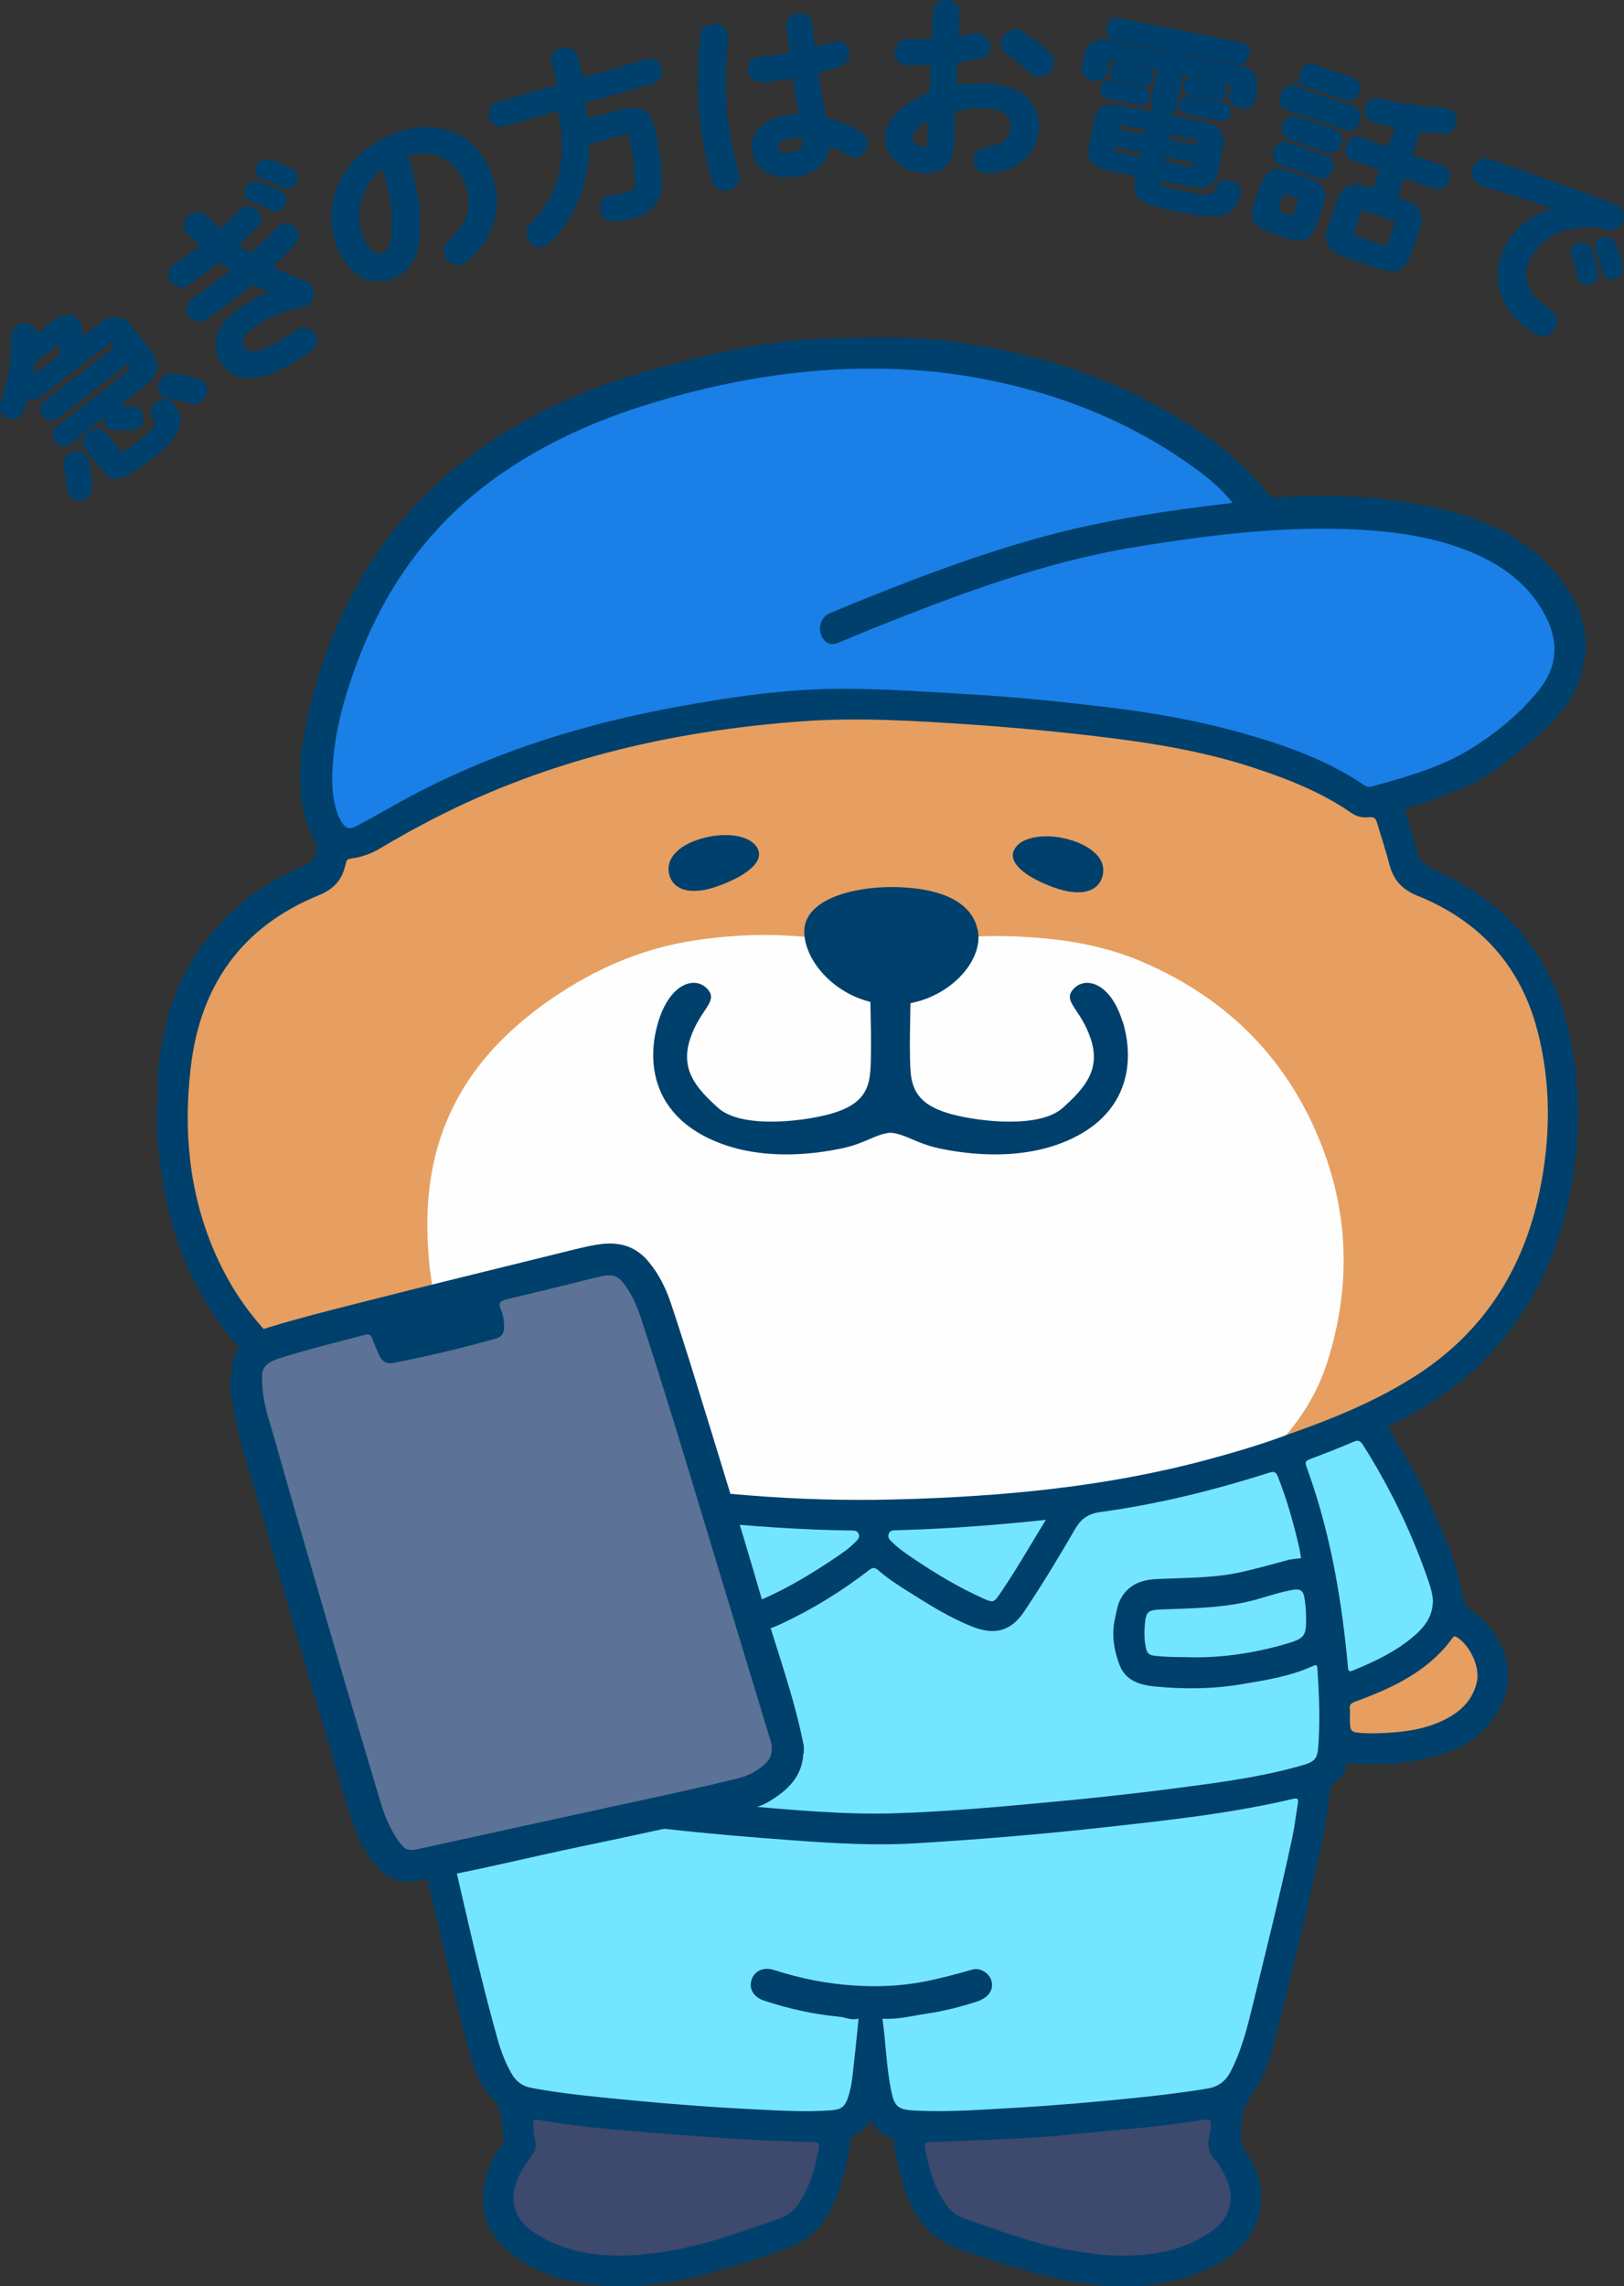 <?xml version="1.0" encoding="UTF-8"?><svg id="_レイヤー_2" xmlns="http://www.w3.org/2000/svg" width="141.71" height="199.44" viewBox="0 0 141.71 199.44"><rect x="0" y="0" width="141.71" height="199.44" fill="#333333" stroke="none"/><defs><style>.cls-1,.cls-2{fill:#00406c;}.cls-3{fill:#5c7296;}.cls-4{fill:#1a7fe7;}.cls-5{fill:#e69f60;}.cls-6{fill:#74e5fe;}.cls-2{stroke:#00406c;stroke-miterlimit:10;stroke-width:.5px;}.cls-7{fill:#3d496d;}.cls-8{fill:#fefefe;}</style></defs><g id="_コンテンツ"><g><g><g id="body"><path class="cls-1" d="M13.7,99.32c.18,1.32,.32,2.64,.54,3.95,1.1,6.6,4.01,12.23,9.06,16.69,2.66,2.35,5.77,3.96,8.98,5.39,2.05,.92,4.13,1.73,6.25,2.45,.4,.13,.55,.25,.39,.72-1.56,4.51-2.48,9.16-3.08,13.88-.4,3.11-.76,6.25-.46,9.38,.38,3.97,.77,7.95,1.79,11.84,1.28,4.89,2.25,9.86,3.62,14.74,.46,1.64,.87,3.39,2.11,4.62,1.1,1.1,.8,2.44,1.09,3.69,.05,.23-.12,.37-.24,.53-.92,1.17-1.44,2.53-1.58,3.97-.21,2.16,.6,3.96,2.3,5.32,2.61,2.11,5.72,2.79,8.96,2.93,4.01,.17,7.83-.89,11.62-2.06,1.4-.43,2.78-.92,4.14-1.45,1.92-.74,2.99-2.31,3.75-4.12,.65-1.54,.98-3.18,1.21-4.83,.05-.34,.14-.57,.47-.72,.58-.26,.98-.74,1.34-1.28,.45,.71,1,1.24,1.78,1.48,.3,.09,.24,.33,.28,.54,.26,1.63,.58,3.24,1.2,4.77,.89,2.17,2.32,3.72,4.64,4.52,3.66,1.25,7.33,2.44,11.17,2.97,4.02,.55,7.89,.14,11.48-1.9,1.91-1.09,3.21-2.66,3.49-4.91,.19-1.58-.19-3.1-1.08-4.37-.66-.95-.72-1.85-.59-2.92,.11-.95,.38-1.75,.97-2.52,1.23-1.63,1.69-3.61,2.17-5.54,1.38-5.6,2.8-11.19,3.98-16.84,.27-1.3,.41-2.63,.58-3.95,.04-.33,.12-.56,.41-.77,.47-.34,.86-.78,.96-1.38,.08-.45,.39-.35,.66-.32,2.62,.26,5.19-.05,7.71-.8,2.15-.64,3.88-1.87,5-3.84,1.13-1.99,1.11-4.03,.02-6.03-.54-1-1.26-1.89-2.22-2.54-.57-.38-.85-.83-.97-1.53-.4-2.24-1.22-4.35-2.14-6.42-1.19-2.68-2.52-5.29-4.13-7.75-.28-.43-.12-.53,.23-.71,3.17-1.56,6.08-3.5,8.49-6.12,3.46-3.77,5.69-8.15,6.78-13.15,1.21-5.58,1.23-11.12-.39-16.61-1.76-5.93-5.69-9.98-11.3-12.44-.83-.37-1.32-.82-1.53-1.7-.24-1.03-.56-2.05-.91-3.06-.16-.45-.06-.61,.38-.73,1.58-.45,3.11-1.04,4.63-1.67,2.28-.95,4.1-2.55,5.97-4.08,.89-.73,1.71-1.54,2.47-2.43,1.18-1.38,1.85-2.96,2.11-4.74,.01-.1,.08-.2,.11-.3,0-.36,0-.71,0-1.07-.12-1.45-.43-2.84-1.2-4.11-1.46-2.43-3.46-4.28-5.95-5.6-2.97-1.58-6.21-2.27-9.51-2.73-2.22-.31-4.47-.41-6.71-.41-1.2,0-2.39,.13-3.59,.13-.37,0-.64-.1-.86-.39-2.32-3.03-5.37-5.16-8.62-7.05-5.98-3.46-12.48-5.35-19.3-6.21-3.36-.42-6.74-.28-10.11-.22-5.2,.09-10.22,1.27-15.21,2.62-6.6,1.78-12.71,4.59-17.98,9.02-4.22,3.55-7.4,7.89-9.68,12.91-1.54,3.4-2.62,6.95-3.22,10.63-.37,2.3-.41,4.6,.27,6.87,.17,.56,.36,1.09,.67,1.59,.5,.81,.16,1.91-.7,2.29-2.01,.88-3.91,1.93-5.59,3.35-3.36,2.82-5.59,6.34-6.6,10.63-.41,1.74-.75,3.47-.69,5.27-.04,.43,.08,.87-.07,1.3v3.34Z"/><path class="cls-8" d="M45.72,127.22c2.25,.71,4.55,1.2,6.86,1.6,8.47,1.47,17.02,2.21,25.61,1.98,9.14-.24,18.23-1.07,27.1-3.45,2.33-.63,4.65-1.3,6.92-2.15,1.09-.75,1.66-1.9,2.27-3,1.58-2.84,2.44-5.89,2.71-9.13,.33-3.99,.09-7.91-1.16-11.73-1.15-3.53-2.92-6.72-5.33-9.55-2.48-2.92-5.41-5.26-8.79-7.05-2.49-1.32-5.18-2.1-7.94-2.65-3.08-.61-6.19-.65-9.3-.53-1.66,.06-3.31,.32-4.95,.69-1,.22-1.61,.79-2,1.68-.22,.49-.43,.97-.66,1.55-.35-.62-.57-1.24-.86-1.82-.37-.72-.91-1.16-1.7-1.37-1.58-.4-3.18-.63-4.8-.77-1.22-.1-2.44-.14-3.66-.12-4.65,.09-9.16,.85-13.38,2.9-2.98,1.44-5.71,3.25-8.17,5.48-2.88,2.61-4.99,5.72-6.23,9.4-.78,2.31-1.13,4.69-1.16,7.14-.04,3.02,.25,5.99,1.12,8.89,1.13,3.81,3.09,7.17,5.63,10.21,.55,.66,1.07,1.37,1.85,1.8Z"/><path class="cls-5" d="M45.72,127.22c-1.86-1.96-3.52-4.06-4.86-6.41-1.96-3.42-3.11-7.09-3.44-11.03-.33-3.9-.08-7.72,1.33-11.41,1.71-4.47,4.74-7.87,8.55-10.66,4.05-2.95,8.49-4.98,13.48-5.7,4.45-.65,8.88-.64,13.31,.32,1.1,.24,1.78,.8,2.19,1.79,.24,.59,.5,1.18,.78,1.84,.32-.74,.62-1.42,.91-2.11,.34-.79,.9-1.24,1.77-1.44,3.5-.79,7.04-.89,10.6-.62,3.28,.24,6.48,.86,9.49,2.18,7.41,3.22,12.68,8.58,15.57,16.14,2.36,6.19,2.42,12.49,.39,18.8-.75,2.33-1.98,4.41-3.56,6.28,4.01-1.4,7.95-2.99,11.52-5.32,5.76-3.77,9.18-9.18,10.58-15.87,.98-4.69,1.04-9.41-.17-14.08-1.47-5.69-5.06-9.6-10.47-11.78-1.38-.56-2.11-1.4-2.46-2.77-.3-1.18-.7-2.34-1.04-3.51-.12-.4-.23-.64-.76-.57-.52,.07-1.08-.07-1.52-.38-2.64-1.83-5.6-2.98-8.62-3.97-4.16-1.36-8.44-2.08-12.77-2.61-3.99-.49-8-.87-12.01-1.14-4.82-.32-9.65-.62-14.47-.27-11.68,.84-22.9,3.49-33.3,9.07-1.19,.64-2.38,1.3-3.54,2-.8,.48-1.64,.78-2.55,.9-.26,.03-.41,.11-.45,.36-.02,.11-.07,.21-.09,.32-.3,1.25-1.04,2.01-2.28,2.52-6.75,2.75-10.36,7.88-11.19,15.05-.63,5.48-.16,10.83,2.03,15.95,2.29,5.35,6.03,9.38,11.18,12.09,5.01,2.64,10.31,4.54,15.76,6.03,.04,.01,.09,0,.13,0Z"/><path class="cls-4" d="M107.56,43.87c-.96-1.21-2.05-2.12-3.2-2.96-5.49-4.01-11.64-6.49-18.29-7.8-4.1-.81-8.24-1.07-12.4-.91-5.76,.23-11.37,1.31-16.87,2.99-4.7,1.43-9.15,3.4-13.2,6.23-5.79,4.05-9.8,9.47-12.31,16.04-1.04,2.72-1.88,5.51-2.18,8.42-.16,1.57-.23,3.15,.21,4.7,.1,.36,.24,.72,.43,1.04,.4,.68,.73,.79,1.43,.41,1.82-.98,3.6-2.03,5.43-2.98,7.06-3.64,14.57-5.94,22.37-7.37,4.46-.82,8.95-1.5,13.48-1.58,2.2-.04,4.42,.03,6.63,.15,1.97,.1,3.95,.22,5.92,.34,3.79,.23,7.57,.62,11.34,1.07,4.08,.48,8.13,1.18,12.09,2.3,3.73,1.06,7.37,2.34,10.61,4.54,.23,.16,.45,.17,.69,.1,2.91-.81,5.85-1.61,8.45-3.19,2.28-1.39,4.36-3.08,6.06-5.17,1.6-1.97,1.82-4.12,.66-6.41-1.45-2.86-3.86-4.59-6.74-5.75-3.02-1.21-6.21-1.69-9.43-1.87-6.61-.37-13.12,.44-19.63,1.5-7.99,1.3-15.5,4.14-22.97,7.12-.99,.4-1.97,.82-2.95,1.22-.71,.29-1.2,.09-1.51-.6-.33-.74,0-1.66,.73-1.96,6.24-2.58,12.52-5.05,19.06-6.79,4.43-1.18,8.93-1.93,13.47-2.51,.83-.11,1.66-.2,2.61-.32Z"/><path class="cls-6" d="M77,176.09c.3,2.09,.34,4.2,.76,6.27,.29,1.42,.59,1.67,2.05,1.75,2.87,.15,5.73-.07,8.59-.23,3.55-.2,7.09-.51,10.63-.87,2.12-.22,4.24-.47,6.34-.82,.97-.16,1.6-.67,2.04-1.52,.82-1.62,1.31-3.34,1.74-5.09,1.25-5.11,2.53-10.21,3.63-15.35,.2-.95,.31-1.93,.47-2.89,.05-.33,.07-.53-.42-.42-5.42,1.28-10.94,1.87-16.45,2.48-5.5,.61-11.01,1.07-16.54,1.4-3.54,.21-7.07,0-10.59-.26-3.77-.27-7.53-.59-11.29-1.01-6.38-.71-12.77-1.33-19-2.95-.08-.02-.17-.03-.33-.05,.07,1.42,.29,2.8,.6,4.15,1.33,5.7,2.57,11.43,4.15,17.07,.3,1.09,.69,2.15,1.26,3.14,.39,.67,.92,1.09,1.71,1.24,2.6,.49,5.23,.74,7.86,1,3.85,.38,7.7,.68,11.57,.87,2.24,.11,4.48,.26,6.73,.09,.9-.07,1.21-.29,1.5-1.15,.33-.98,.39-2,.51-3.02,.15-1.28,.27-2.56,.4-3.84-.8-.28-1.64-.34-2.47-.44-1.72-.22-3.4-.63-5.08-1.09-.41-.11-.81-.25-1.14-.52-.36-.3-.6-.67-.45-1.16,.15-.49,.5-.78,1-.86,.38-.06,.75,.03,1.11,.14,3.26,1,6.59,1.45,9.99,1.28,2.14-.11,4.22-.59,6.27-1.19,.3-.09,.59-.19,.91-.2,.57-.01,1.05,.29,1.2,.77,.18,.55-.08,.94-.5,1.27-.27,.21-.58,.32-.9,.42-2.01,.59-4.04,1.03-6.12,1.27-.58,.07-1.19,.05-1.74,.32Z"/><path class="cls-6" d="M38.24,144.98c-.23,2.46-.26,4.8-.22,7.16,.02,1.19,.61,1.62,1.6,1.9,2.44,.69,4.94,1.1,7.44,1.47,5.74,.86,11.5,1.47,17.28,1.96,4.67,.4,9.35,.87,14.05,.7,4.11-.14,8.21-.5,12.3-.88,3.85-.35,7.7-.75,11.53-1.25,3.61-.47,7.23-.92,10.75-1.86,1.98-.53,2.01-.58,2.11-2.58,.1-2,.01-4-.12-6-.02-.24,0-.45-.37-.28-2,.92-4.16,1.25-6.3,1.61-2.51,.42-5.05,.43-7.58,.18-1.29-.13-2.5-.53-3.01-1.85-.5-1.29-.72-2.67-.41-4.06,.14-.6,.21-1.22,.53-1.78,.68-1.2,1.78-1.6,3.06-1.67,2.35-.12,4.72-.07,7.04-.53,1.48-.3,2.93-.73,4.39-1.11,.09-.02,.17-.06,.26-.07,.32-.04,.64-.08,.96-.12-.06-.35-.11-.7-.19-1.05-.48-2.05-1.05-4.08-1.83-6.05-.15-.38-.3-.5-.73-.36-4.83,1.53-9.74,2.76-14.76,3.44-1.09,.15-1.7,.6-2.23,1.52-1.4,2.42-2.85,4.81-4.41,7.14-1.17,1.75-2.59,2.11-4.55,1.33-1.97-.78-3.76-1.91-5.54-3.03-.92-.58-1.84-1.17-2.66-1.89-.33-.29-.52-.22-.83,.02-2.34,1.81-4.86,3.36-7.54,4.62-1,.47-2.03,.89-3.2,.56-.66-.19-1.17-.52-1.56-1.05-1.8-2.43-3.29-5.06-4.82-7.67-.51-.88-1.11-1.23-2.11-1.36-4.85-.62-9.61-1.71-14.29-3.12-.49-.15-.7-.13-.9,.42-.72,2.04-1.26,4.11-1.73,6.21-.04,.17-.19,.43,.19,.39,.98-.09,1.91,.2,2.8,.51,3.13,1.07,6.37,1.11,9.61,1.23,.72,.03,1.43,.12,2.05,.48,.85,.49,1.31,1.25,1.58,2.21,.43,1.56,.32,3.09-.16,4.59-.48,1.49-1.72,1.95-3.11,2.08-3.32,.33-6.61,.15-9.87-.6-.8-.19-1.6-.38-2.39-.58-.71-.18-1.41-.41-2.12-.94Z"/><path class="cls-7" d="M98.17,196.76c2.66-.01,5.2-.5,7.44-2.04,1.86-1.27,2.3-3.15,1.19-5.11-.23-.41-.43-.85-.75-1.17-.71-.71-.69-1.51-.47-2.38,.02-.09,.04-.17,.05-.26,.11-.95,.04-.98-.89-.84-1.94,.3-3.89,.55-5.85,.72-2.27,.19-4.53,.44-6.8,.64-1.46,.12-2.91,.22-4.37,.28-2.19,.1-4.38,.18-6.58,.26-.35,.01-.51,.12-.44,.47,.37,1.81,.81,3.59,1.95,5.11,.39,.52,.9,.87,1.48,1.08,3.03,1.07,6.03,2.2,9.21,2.76,1.59,.28,3.19,.52,4.82,.48Z"/><path class="cls-7" d="M54.08,196.76c3.81-.03,7.44-.97,11.01-2.21,.96-.34,1.92-.68,2.89-1.01,1.52-.51,2.1-1.83,2.66-3.14,.41-.96,.61-1.99,.82-3,.07-.35-.02-.53-.43-.54-1.17-.02-2.35-.07-3.52-.12-2.72-.1-5.43-.3-8.15-.5-1.81-.13-3.62-.29-5.42-.45-2.29-.2-4.57-.45-6.84-.85-.48-.09-.62,.03-.57,.47,.05,.44,.03,.9,.16,1.31,.17,.56-.01,.95-.34,1.39-.49,.65-.94,1.34-1.24,2.12-.68,1.74-.22,3.31,1.3,4.39,1.65,1.17,3.5,1.76,5.49,2.02,.73,.1,1.46,.1,2.19,.13Z"/><path class="cls-6" d="M125.04,139.66c-.03-.74-.33-1.58-.63-2.41-1.4-3.94-3.24-7.67-5.48-11.21-.24-.38-.43-.44-.84-.26-1.24,.53-2.5,1.02-3.77,1.5-.36,.14-.47,.24-.32,.66,1.81,4.94,2.81,10.07,3.4,15.29,.08,.73,.16,1.46,.22,2.19,.02,.3,.07,.46,.42,.31,1.98-.81,3.9-1.72,5.51-3.16,1-.9,1.47-1.8,1.48-2.89Z"/><path class="cls-6" d="M49.64,144.57c.98-.01,1.95,0,2.93-.11,.48-.05,.71-.25,.8-.72,.16-.84,.17-1.67,.01-2.51-.11-.56-.4-.8-1-.82-2.35-.07-4.71-.09-7.04-.51-1.31-.23-2.57-.67-3.86-1-.32-.08-.65-.14-.97-.21-.61-.14-.91,.1-.99,.72-.1,.84-.19,1.67-.12,2.52,.06,.65,.38,1,.95,1.22,1.31,.51,2.68,.76,4.06,1.02,1.73,.32,3.48,.45,5.24,.41Z"/><path class="cls-6" d="M103.76,144.57c2.93,.06,5.8-.38,8.6-1.21,1.47-.44,1.63-.68,1.61-2.22,0-.6-.05-1.19-.15-1.79-.1-.61-.41-.77-.96-.67-1.03,.17-2.02,.5-3.02,.79-2.78,.82-5.66,.81-8.51,.93-1.19,.05-1.34,.18-1.44,1.39-.05,.69-.04,1.37,.12,2.05,.09,.38,.3,.54,.69,.59,1.02,.13,2.04,.12,3.06,.13Z"/><path class="cls-1" d="M77,176.09c1.31,.1,2.56-.24,3.84-.43,1.5-.22,2.97-.59,4.41-1.06,1.09-.36,1.55-1.14,1.2-1.98-.24-.57-.99-.98-1.56-.82-1.43,.41-2.87,.8-4.34,1.08-1.96,.37-3.91,.45-5.88,.33-2.43-.14-4.8-.61-7.12-1.36-.93-.3-1.72,.08-1.97,.86-.25,.78,.17,1.51,1.12,1.82,2.12,.7,4.28,1.18,6.5,1.39,.57,.05,1.11,.35,1.71,.17,.7,0,1.39,0,2.09,0Z"/><path class="cls-6" d="M91.25,132.58c-3.74,.4-7.39,.69-11.05,.84-.64,.03-1.29,.05-1.93,.07-.29,0-.59-.03-.72,.32-.13,.35,.12,.54,.32,.74,.61,.59,1.31,1.06,2.01,1.53,1.88,1.26,3.83,2.42,5.9,3.35,.9,.4,.94,.38,1.51-.45,1.4-2.06,2.63-4.21,3.97-6.4Z"/><path class="cls-6" d="M61.3,132.71c1.42,2.29,2.68,4.53,4.16,6.64,.32,.46,.67,.32,1.05,.16,2.29-1,4.41-2.29,6.47-3.68,.61-.41,1.21-.84,1.72-1.37,.18-.18,.34-.37,.23-.64-.1-.28-.33-.31-.6-.31-4.32-.05-8.61-.36-13.04-.79Z"/><path class="cls-5" d="M120.41,151.19c1.91-.07,3.7-.28,5.36-1.04,1.54-.7,2.74-1.74,3.11-3.48,.27-1.28-.63-3.17-1.76-3.86-.18-.11-.26-.08-.37,.07-2.12,2.93-5.24,4.36-8.49,5.56-.34,.12-.53,.26-.47,.65,.03,.22,0,.44,0,.67,0,1.35,0,1.36,1.33,1.43,.46,.03,.93,0,1.29,0Z"/></g><g id="mouth"><path class="cls-1" d="M97.93,89.05c-1.02-3.26-3.16-3.93-4.23-2.81-1.07,1.12,.61,1.73,1.48,4.39,.87,2.65-.46,4.23-2.45,6.02-1.99,1.78-7.14,1.22-9.64,.56-2.5-.66-3.31-1.73-3.57-3.21-.25-1.48-.05-6.32-.05-7.9,0-1.35-1.37-.32-1.77,0-.4-.33-1.77-1.36-1.77,0,0,1.58,.2,6.43-.05,7.9-.25,1.48-1.07,2.55-3.57,3.21-2.5,.66-7.65,1.22-9.64-.56-1.99-1.79-3.31-3.37-2.45-6.02,.87-2.65,2.55-3.26,1.48-4.39-1.07-1.12-3.21-.46-4.23,2.81-1.02,3.26-.66,7.55,3.88,10,4.54,2.45,10,1.58,12.14,1.12,2.03-.43,2.96-1.27,4.22-1.36,1.26,.09,2.2,.92,4.22,1.36,2.14,.46,7.6,1.33,12.14-1.12,4.54-2.45,4.9-6.73,3.88-10Z"/></g><g id="nose"><path class="cls-1" d="M85.3,81.08c-.62-2.82-4.04-3.69-7.47-3.7s-7.69,1.08-7.65,3.93,3.37,6.33,7.76,6.34,8.01-3.65,7.37-6.58Z"/></g><g id="eye"><path class="cls-1" d="M60.56,73.37c-1.42,.56-2.49,1.57-2.17,2.9,.33,1.33,1.82,1.92,4.31,1.01,2.49-.9,4.13-2.19,3.33-3.4-.8-1.21-3.39-1.33-5.47-.51Zm33.51,.13c-2.07-.84-4.67-.73-5.48,.47-.81,1.2,.82,2.5,3.3,3.42,2.49,.92,3.98,.35,4.32-.98,.34-1.33-.73-2.34-2.15-2.91Z"/></g><g><path class="cls-1" d="M70.14,152.97v-.67c-.87-4.41-2.45-8.62-3.7-12.92-1.85-6.36-3.81-12.68-5.76-19.01-.68-2.21-1.38-4.41-2.11-6.6-.44-1.34-1.05-2.59-1.96-3.69-1.05-1.28-2.4-1.74-4.02-1.57-.82,.09-1.62,.28-2.41,.47-6.41,1.59-12.82,3.14-19.21,4.77-2.52,.64-5.04,1.28-7.53,2.04-.92,.28-1.71,.74-2.33,1.47-.48,.57-.83,1.2-.87,1.97-.02,.35-.03,.7-.15,1.04v.93c.51,4.15,1.99,8.05,3.1,12.04,1.66,5.98,3.44,11.92,5.2,17.87,.79,2.66,1.54,5.34,2.41,7.98,.27,.8,.6,1.57,1.04,2.3,.92,1.52,2.02,2.76,3.98,2.77h.13c4.95-.81,9.82-2.06,14.73-3.08,4.7-.98,9.39-1.99,14.06-3.11,.8-.19,1.6-.36,2.32-.79,1.62-.97,2.94-2.16,3.04-4.22Z"/><path class="cls-3" d="M22.87,120.18c.01,2.21,.61,3.64,1.02,5.11,3.03,10.7,6.15,21.36,9.34,32.01,.34,1.13,.8,2.21,1.47,3.19,.66,.95,.89,1.01,2.01,.76,5.5-1.21,11.01-2.41,16.51-3.61,3.77-.82,7.55-1.61,11.29-2.54,.79-.2,1.48-.58,2.11-1.1,.72-.6,.88-1.31,.6-2.21-1.32-4.31-2.61-8.62-3.92-12.93-2.33-7.66-4.6-15.35-7.07-22.97-.4-1.23-.79-2.46-1.52-3.54-.76-1.13-1.21-1.28-2.51-.96-2.65,.66-5.3,1.32-7.95,1.94-.56,.13-.81,.3-.54,.92,.21,.49,.28,1.02,.28,1.56,0,.53-.24,.82-.73,.96-2.95,.83-5.93,1.54-8.93,2.12-.57,.11-.96-.09-1.2-.59-.23-.48-.44-.97-.62-1.47-.12-.35-.27-.49-.68-.39-2.42,.64-4.86,1.24-7.25,1.98-1.41,.44-1.73,.9-1.71,1.73Z"/></g></g><g><path class="cls-2" d="M4.79,28.23c.81-.63,1.5-.65,1.88-.15,.14,.17,.25,.43,.28,.75,.03,.32,.08,.65,.08,.99l1.62-1.26c1.13-.88,1.93-.87,2.65,.05l1.79,2.29c.72,.93,.53,1.7-.6,2.58l-6.56,5.1c-.32,.25-.7,.09-.92-.19-.22-.28-.28-.69,.04-.94l6.3-4.91c.36-.28,.4-.42,.19-.69l-.35-.46-6.37,4.96c-.31,.24-.69,.08-.9-.18-.22-.28-.27-.67,.04-.92l6.37-4.96-.34-.44c-.21-.27-.36-.26-.72,.02l-5.96,4.63c-.32,.25-.7,.09-.92-.19-.03-.04-.05-.07-.07-.12-.14,.54-.29,1.04-.47,1.53-.07,.21-.19,.34-.31,.43-.36,.28-.87,.21-1.14-.14-.16-.2-.23-.51-.09-.9,.63-1.76,.96-3.94,.9-5.68,0-.34,.13-.6,.35-.77,.38-.29,.95-.31,1.22,.04,.08,.11,.14,.26,.15,.44,0,.17,0,.32,.01,.49l1.84-1.43Zm-1.96,3.27c-.06,.61-.17,1.23-.29,1.82l2.92-2.28c0-.41-.02-.78-.08-1.12-.01-.1-.03-.17-.06-.21-.05-.07-.14-.04-.26,.05l-2.24,1.74Zm3.3,8.31c.35-.27,.88-.3,1.17,.06,.07,.09,.12,.21,.16,.35,.2,.7,.33,1.53,.36,2.2,0,.34-.15,.61-.36,.78-.36,.28-.92,.29-1.2-.08-.1-.13-.17-.3-.18-.53-.02-.63-.1-1.21-.27-1.9-.09-.36,.07-.68,.33-.88Zm1.53-.8c-.3-.39-.1-.85,.26-1.13,.35-.27,.84-.35,1.15,.03l1.28,1.65c.23,.29,.4,.27,1.86-.87,1.66-1.29,1.78-1.62,1.32-2.34-.24-.39-.07-.81,.25-1.06,.38-.29,.94-.34,1.24,.13,.93,1.45,.69,2.35-1.94,4.4-2.64,2.06-3.19,2.07-4.01,1.01l-1.42-1.82Zm3.77-3.34c.33,0,.55,.13,.7,.32,.26,.34,.2,.86-.15,1.13-.13,.1-.34,.18-.58,.17-.37,0-.88-.03-1.27,0-.31,.02-.52-.09-.65-.25-.24-.31-.17-.83,.2-1.12,.11-.08,.26-.16,.44-.19,.41-.06,.91-.08,1.32-.05Zm5.75-2.41c.22,.06,.38,.18,.48,.31,.29,.38,.18,.96-.19,1.25-.2,.16-.48,.22-.8,.13-.62-.16-1.33-.35-1.98-.44-.25-.04-.42-.15-.53-.3-.26-.34-.14-.88,.23-1.17,.17-.14,.4-.23,.7-.2,.66,.07,1.49,.22,2.09,.42Z"/><path class="cls-2" d="M24.09,25.54c-.59-.27-1.3-.62-2.06-1.02-1.31,1.1-2.77,2.19-4.21,3.15-.48,.32-.98,.08-1.2-.3-.21-.35-.19-.83,.25-1.11,1.24-.81,2.48-1.75,3.68-2.7-.49-.33-.97-.67-1.42-1.04-.94,.79-1.93,1.52-2.88,2.16-.48,.32-.96,.07-1.19-.31-.21-.35-.2-.81,.22-1.07,.81-.53,1.69-1.19,2.55-1.87-.47-.4-.92-.82-1.32-1.24-.05-.05-.11-.11-.14-.17-.25-.43,.03-.89,.43-1.12,.34-.2,.77-.23,1.08,.1,.43,.44,.88,.86,1.34,1.28,.69-.6,1.31-1.2,1.79-1.72,.07-.08,.15-.15,.24-.2,.44-.26,.96-.05,1.17,.32,.15,.26,.16,.61-.13,.92-.54,.57-1.15,1.17-1.8,1.76,.45,.37,.91,.71,1.38,1.04,.94-.82,1.77-1.62,2.43-2.35,.07-.08,.14-.14,.21-.18,.44-.26,.98-.04,1.2,.34,.15,.26,.16,.64-.16,.98-.6,.66-1.33,1.39-2.18,2.14,.98,.53,2.06,1.02,3.09,1.38,.27,.1,.45,.27,.57,.47,.24,.41,.13,.97-.35,1.25-.12,.07-.27,.12-.42,.15-1.25,.22-2.46,.67-3.52,1.29-1.81,1.06-2.01,1.88-1.65,2.5,.41,.71,1.33,.82,3.47-.43,.6-.35,1-.62,1.42-.91,.55-.38,1.07-.15,1.3,.24,.21,.35,.16,.85-.3,1.18-.38,.28-.9,.62-1.53,.99-3.1,1.81-5.04,1.65-6.04-.05-.88-1.51-.22-3.28,2.51-4.87,.79-.46,1.53-.78,2.13-.93v-.04Zm-2.44-8.48c-.17-.29-.02-.71,.3-.9,.15-.08,.34-.12,.56-.05,.6,.18,1.3,.46,1.83,.78,.14,.08,.24,.18,.31,.29,.2,.34,.05,.76-.26,.94-.19,.11-.44,.12-.69-.03-.61-.33-1.23-.58-1.75-.77-.15-.05-.25-.15-.31-.25Zm.95-1.94c-.17-.29,0-.69,.3-.87,.16-.09,.37-.14,.6-.08,.57,.16,1.25,.41,1.78,.71,.17,.09,.29,.2,.36,.32,.2,.34,.06,.73-.25,.92-.19,.11-.46,.13-.73,0-.56-.28-1.21-.55-1.74-.75-.15-.05-.26-.14-.32-.25Z"/><path class="cls-2" d="M29.7,21.6c-1.52-3.56,.18-7.75,4.48-9.58,3.82-1.63,7.04-.18,8.37,2.93,1.21,2.83,.42,5.62-1.9,7.63-.1,.1-.22,.17-.33,.22-.53,.23-1.06-.06-1.26-.52-.15-.34-.11-.77,.29-1.14,1.88-1.75,2.19-3.47,1.37-5.41-.88-2.05-2.99-3.14-5.44-2.3,.95,2.66,1.31,5.28,1.07,7.4-.21,1.88-.94,2.73-2.14,3.24-1.59,.68-3.47-.03-4.51-2.47Zm1.8-.77c.62,1.44,1.4,1.73,1.97,1.49,.48-.21,.8-.64,.91-1.63,.2-1.73-.08-4-.87-6.37-2.14,1.45-2.99,4.2-2.01,6.51Z"/><path class="cls-2" d="M48.36,5.42c-.14-.49,.25-.87,.69-.99,.46-.13,.97-.01,1.11,.48l.61,2.14,5.77-1.66c.47-.14,.84,.2,.95,.61s0,.89-.48,1.02l-6.26,1.8c.14,.61,.23,1.24,.31,1.87l2.96-.85c1.63-.47,2.51-.14,2.85,1.3,.35,1.46,.57,3.04,.63,4.42,.08,1.83-.61,2.74-2.18,3.19-.62,.18-1.14,.28-1.75,.31-.52,.03-.86-.28-.96-.64-.13-.46,.05-.99,.59-1.14,.07-.02,.15-.03,.24-.03,.56-.04,.91-.08,1.31-.2,.62-.18,.94-.55,.91-1.39-.04-1.17-.23-2.59-.54-3.84-.09-.38-.24-.48-.67-.36l-3.28,.94c.04,3.46-1.11,6.24-3.29,8.55-.16,.17-.33,.27-.49,.32-.52,.15-1.03-.18-1.16-.64-.08-.29-.02-.63,.29-.95,.78-.86,1.46-1.76,1.94-2.84,1.06-2.34,.98-5.02,.43-7.48l-5.02,1.44c-.46,.13-.82-.21-.94-.62-.12-.41,.01-.89,.47-1.02l5.57-1.6-.61-2.14Z"/><path class="cls-2" d="M62.2,2.33c.54-.07,1.14,.22,1.09,.89-.25,2.41-.3,4.92-.03,7.08,.23,1.87,.62,3.64,.99,4.96,.18,.61-.32,1.05-.84,1.12-.44,.05-.89-.13-1.04-.64-.41-1.37-.79-3.19-1.04-5.22-.28-2.26-.25-4.89,.02-7.42,.04-.47,.42-.72,.85-.77Zm8.64,1.43c.03,.22,.05,.44,.08,.64,.65-.15,1.26-.33,1.82-.5,.64-.22,1.05,.2,1.11,.67,.05,.39-.14,.82-.63,.99-.64,.22-1.35,.41-2.07,.58,.2,1.45,.41,2.9,.74,4.31,.97,.24,2,.64,3.01,1.22,.35,.2,.52,.48,.56,.77,.06,.47-.28,.96-.78,1.02-.2,.03-.43-.03-.67-.17-.61-.37-1.23-.67-1.81-.91-.01,1.42-.85,2.55-2.94,2.81-1.89,.23-3.19-.56-3.38-2.08-.17-1.4,.83-2.59,3.02-2.86,.36-.04,.73-.06,1.12-.05-.25-1.22-.44-2.45-.61-3.68-.72,.14-1.43,.25-2.08,.33-.34,.04-.64,.08-.93,.08-.53,.01-.83-.38-.89-.8-.06-.44,.18-.91,.77-.95,.25-.01,.53-.03,.83-.07,.66-.08,1.35-.18,2.07-.32-.03-.27-.07-.54-.1-.83l-.21-1.69c-.06-.52,.34-.83,.78-.89,.44-.05,.91,.15,.97,.67l.21,1.7Zm-.52,8.12c-.45-.06-.87-.08-1.22-.04-1.18,.15-1.51,.56-1.45,1.05,.06,.52,.55,.74,1.4,.63,.86-.11,1.38-.58,1.27-1.65Z"/><path class="cls-2" d="M83.2,7.75c.93-.2,1.88-.26,2.92-.22,2.72,.12,4.38,1.45,4.29,3.57-.09,2.19-1.63,3.52-4.13,3.77-.7,.07-1.07-.44-1.05-.95,.02-.39,.27-.77,.82-.85,1.68-.22,2.37-.94,2.42-2.04,.04-.93-.79-1.77-2.41-1.84-1.05-.04-2.03,.08-2.94,.32l-.13,3.02c-.08,1.77-.87,2.38-2.45,2.31-1.53-.07-3.13-1.31-3.06-2.79,.05-1.24,.82-2.57,3.86-3.82l.12-2.85c-.85,.05-1.67,.08-2.35,.05-.54,0-.81-.46-.79-.9,.02-.44,.31-.87,.87-.85,.68,.01,1.5,0,2.35-.07l.11-2.58c.02-.56,.49-.81,.95-.79,.46,.02,.91,.31,.88,.87l-.1,2.33c.58-.08,1.15-.16,1.63-.25,.1-.03,.21-.03,.31-.02,.56,.02,.88,.46,.86,.91-.01,.36-.25,.7-.75,.8-.63,.12-1.35,.25-2.12,.33l-.11,2.53Zm-1.94,2.38c-1.51,.77-1.84,1.32-1.87,1.98-.02,.54,.57,.91,1.2,.94,.49,0,.56-.3,.58-.72l.09-2.19Zm10.1-5.42c.28,.27,.37,.56,.36,.81-.02,.53-.5,.95-1.03,.93-.22,0-.47-.1-.68-.32-.56-.53-1.36-1.18-1.99-1.57-.33-.2-.46-.5-.44-.79,.02-.49,.47-.98,1.01-.96,.15,0,.3,.05,.45,.14,.76,.44,1.69,1.13,2.32,1.75Z"/><path class="cls-2" d="M103.29,5l4.5,.89c1.47,.29,1.88,.82,1.66,1.96l-.16,.82c-.1,.48-.58,.63-1.03,.54-.43-.09-.84-.41-.74-.89l.12-.63c.07-.37,0-.52-.45-.61l-4.15-.82-.59,3c-.09,.45-.58,.59-1.02,.51-.45-.09-.85-.41-.77-.86l.59-3-4.02-.79c-.47-.09-.59,.02-.67,.39l-.14,.73c-.09,.47-.59,.63-1.03,.54-.45-.09-.85-.43-.76-.89l.18-.9c.22-1.13,.83-1.48,2.3-1.19l4.38,.87,.11-.57-4.38-.87c-.37-.07-.48-.46-.41-.83,.07-.35,.32-.66,.69-.59l10.85,2.15c.38,.08,.5,.46,.43,.81-.07,.37-.33,.68-.71,.61l-4.69-.93-.11,.57Zm-6.38,9.67c-1.35-.27-1.85-.78-1.65-1.83l.45-2.28c.2-1.02,.89-1.37,2.23-1.1l6.92,1.37c1.33,.26,1.84,.85,1.64,1.87l-.45,2.28c-.28,1.24-1.1,1.27-2.2,1.07l-2.72-.54-.08,.42c-.08,.42,.09,.57,2.16,.98,2.55,.5,2.83,.39,3.12-.47,.16-.44,.58-.56,.96-.49,.47,.09,.88,.47,.72,1.01-.51,1.72-1.36,2.04-5.12,1.29-3.45-.68-3.86-1.16-3.61-2.41l.13-.67-2.5-.49Zm-.32-6.33c-.3-.06-.4-.36-.34-.64,.05-.27,.26-.5,.56-.44l2.9,.57c.3,.06,.4,.36,.34,.62-.06,.28-.26,.52-.56,.46l-2.9-.57Zm.54,4.21l-.1,.52c-.07,.33,.14,.41,.43,.47l2.2,.43,.18-.88-2.7-.53Zm.33-5.72c-.28-.06-.38-.35-.33-.64,.05-.27,.26-.5,.54-.45l2.35,.46c.3,.06,.4,.36,.35,.62-.06,.28-.26,.52-.56,.46l-2.35-.46Zm.55,3.88c-.4-.08-.52,0-.57,.27l-.1,.5,2.7,.53,.17-.87-2.2-.44Zm3.36,3.59l2.4,.47c.4,.08,.52,0,.57-.27l.1-.52-2.9-.57-.17,.88Zm.38-1.95l2.9,.57,.1-.5c.05-.27-.03-.39-.43-.47l-2.4-.47-.17,.87Zm1.77-2.65c-.3-.06-.4-.36-.34-.64,.05-.27,.26-.5,.56-.44l3.07,.61c.32,.06,.41,.36,.36,.63-.06,.28-.26,.52-.57,.46l-3.07-.61Zm.32-1.62c-.3-.06-.4-.36-.34-.64,.05-.27,.26-.5,.56-.45l2.35,.46c.32,.06,.41,.36,.36,.63-.06,.28-.26,.52-.58,.46l-2.35-.46Z"/><path class="cls-2" d="M110.75,19.99c-1.24-.43-1.47-1.05-1.12-2.06l.63-1.83c.35-1.01,.92-1.36,2.15-.93l1.7,.59c1.24,.43,1.47,1.05,1.12,2.06l-.63,1.83c-.42,1.15-1.04,1.29-2.15,.93l-1.7-.59Zm1.86-.97c.27,.09,.39,.03,.48-.25l.41-1.19c.09-.27,.05-.4-.23-.49l-1.03-.36c-.29-.1-.4-.03-.5,.24l-.41,1.19c-.09,.27-.03,.4,.24,.5l1.03,.36Zm-.88-4.89c-.4-.14-.48-.6-.35-.97,.13-.38,.47-.68,.87-.54l3.42,1.18c.42,.14,.5,.59,.37,.97-.13,.37-.47,.68-.89,.54l-3.42-1.18Zm.57-4.78c-.42-.14-.5-.62-.36-1.03s.5-.72,.92-.58l5.21,1.8c.43,.15,.52,.63,.38,1.03-.14,.4-.5,.73-.94,.58l-5.21-1.8Zm.2,2.55c-.4-.14-.48-.6-.35-.97,.13-.39,.47-.68,.87-.54l3.42,1.18c.42,.14,.5,.59,.37,.97-.13,.37-.47,.68-.89,.54l-3.42-1.18Zm1.57-4.55c-.4-.14-.48-.6-.35-.97,.13-.38,.47-.68,.87-.54l3.42,1.18c.42,.14,.5,.59,.36,.97-.13,.37-.47,.68-.89,.54l-3.42-1.18Zm6.66,7.32l-2.63-.91c-.43-.15-.52-.63-.39-1.01,.14-.4,.5-.71,.93-.56l2.63,.91,.76-2.18c-.69-.13-1.37-.29-2.02-.46-.59-.15-.75-.69-.61-1.11,.12-.35,.47-.63,.98-.51,1.84,.46,3.76,.72,5.63,.82,.11,0,.19,.03,.28,.06,.5,.17,.69,.71,.54,1.14-.11,.32-.42,.58-.95,.55-.69-.04-1.39-.1-2.09-.2l-.86,2.47,2.88,.99c.45,.16,.54,.63,.4,1.02-.14,.4-.5,.71-.95,.55l-2.88-.99-.73,2.12,.74,.25c1.3,.45,1.66,1.12,1.26,2.27l-.81,2.34c-.46,1.28-1.28,1.37-2.46,.98l-2.96-1.02c-1.3-.45-1.73-1.14-1.33-2.29l.81-2.35c.4-1.16,1.1-1.45,2.4-1.01l.66,.23,.73-2.12Zm-.08,6.95c.37,.13,.53,.04,.64-.28l.6-1.73c.11-.32,.04-.49-.33-.62l-2.38-.82c-.37-.13-.53-.04-.64,.28l-.6,1.73c-.11,.36,0,.48,.33,.62l2.38,.82Z"/><path class="cls-2" d="M136.3,18.18c-1.95-.65-4.56-1.46-6.92-2.21-.69-.22-.82-.87-.59-1.35,.19-.4,.62-.66,1.2-.45,3.38,1.13,7.53,2.62,10.86,3.88,.62,.24,.73,.83,.52,1.26-.18,.37-.58,.62-1.1,.48-.58-.17-1.26-.25-1.98-.21-3.05,.2-4.32,1.55-5.03,3-.83,1.7-.15,3.31,1.86,4.61,.53,.35,.59,.89,.39,1.3-.23,.47-.81,.78-1.43,.42-2.79-1.62-3.88-4.55-2.61-7.15,.78-1.61,2.44-3.03,4.83-3.55v-.03Zm1.07,3.55c.15-.31,.59-.43,.92-.27,.14,.07,.27,.19,.35,.38,.23,.57,.46,1.28,.55,1.91,.04,.19,0,.34-.06,.48-.16,.34-.59,.47-.91,.32-.18-.09-.32-.27-.36-.54-.12-.68-.32-1.33-.5-1.85-.05-.17-.03-.32,.02-.43Zm2.11-.49c.15-.31,.57-.42,.92-.25,.15,.07,.28,.21,.37,.41,.23,.53,.46,1.23,.57,1.83,.05,.21,.02,.39-.05,.54-.16,.34-.57,.44-.89,.28-.18-.09-.34-.26-.4-.54-.14-.62-.34-1.28-.51-1.82-.06-.18-.05-.33,0-.45Z"/></g></g></g></svg>